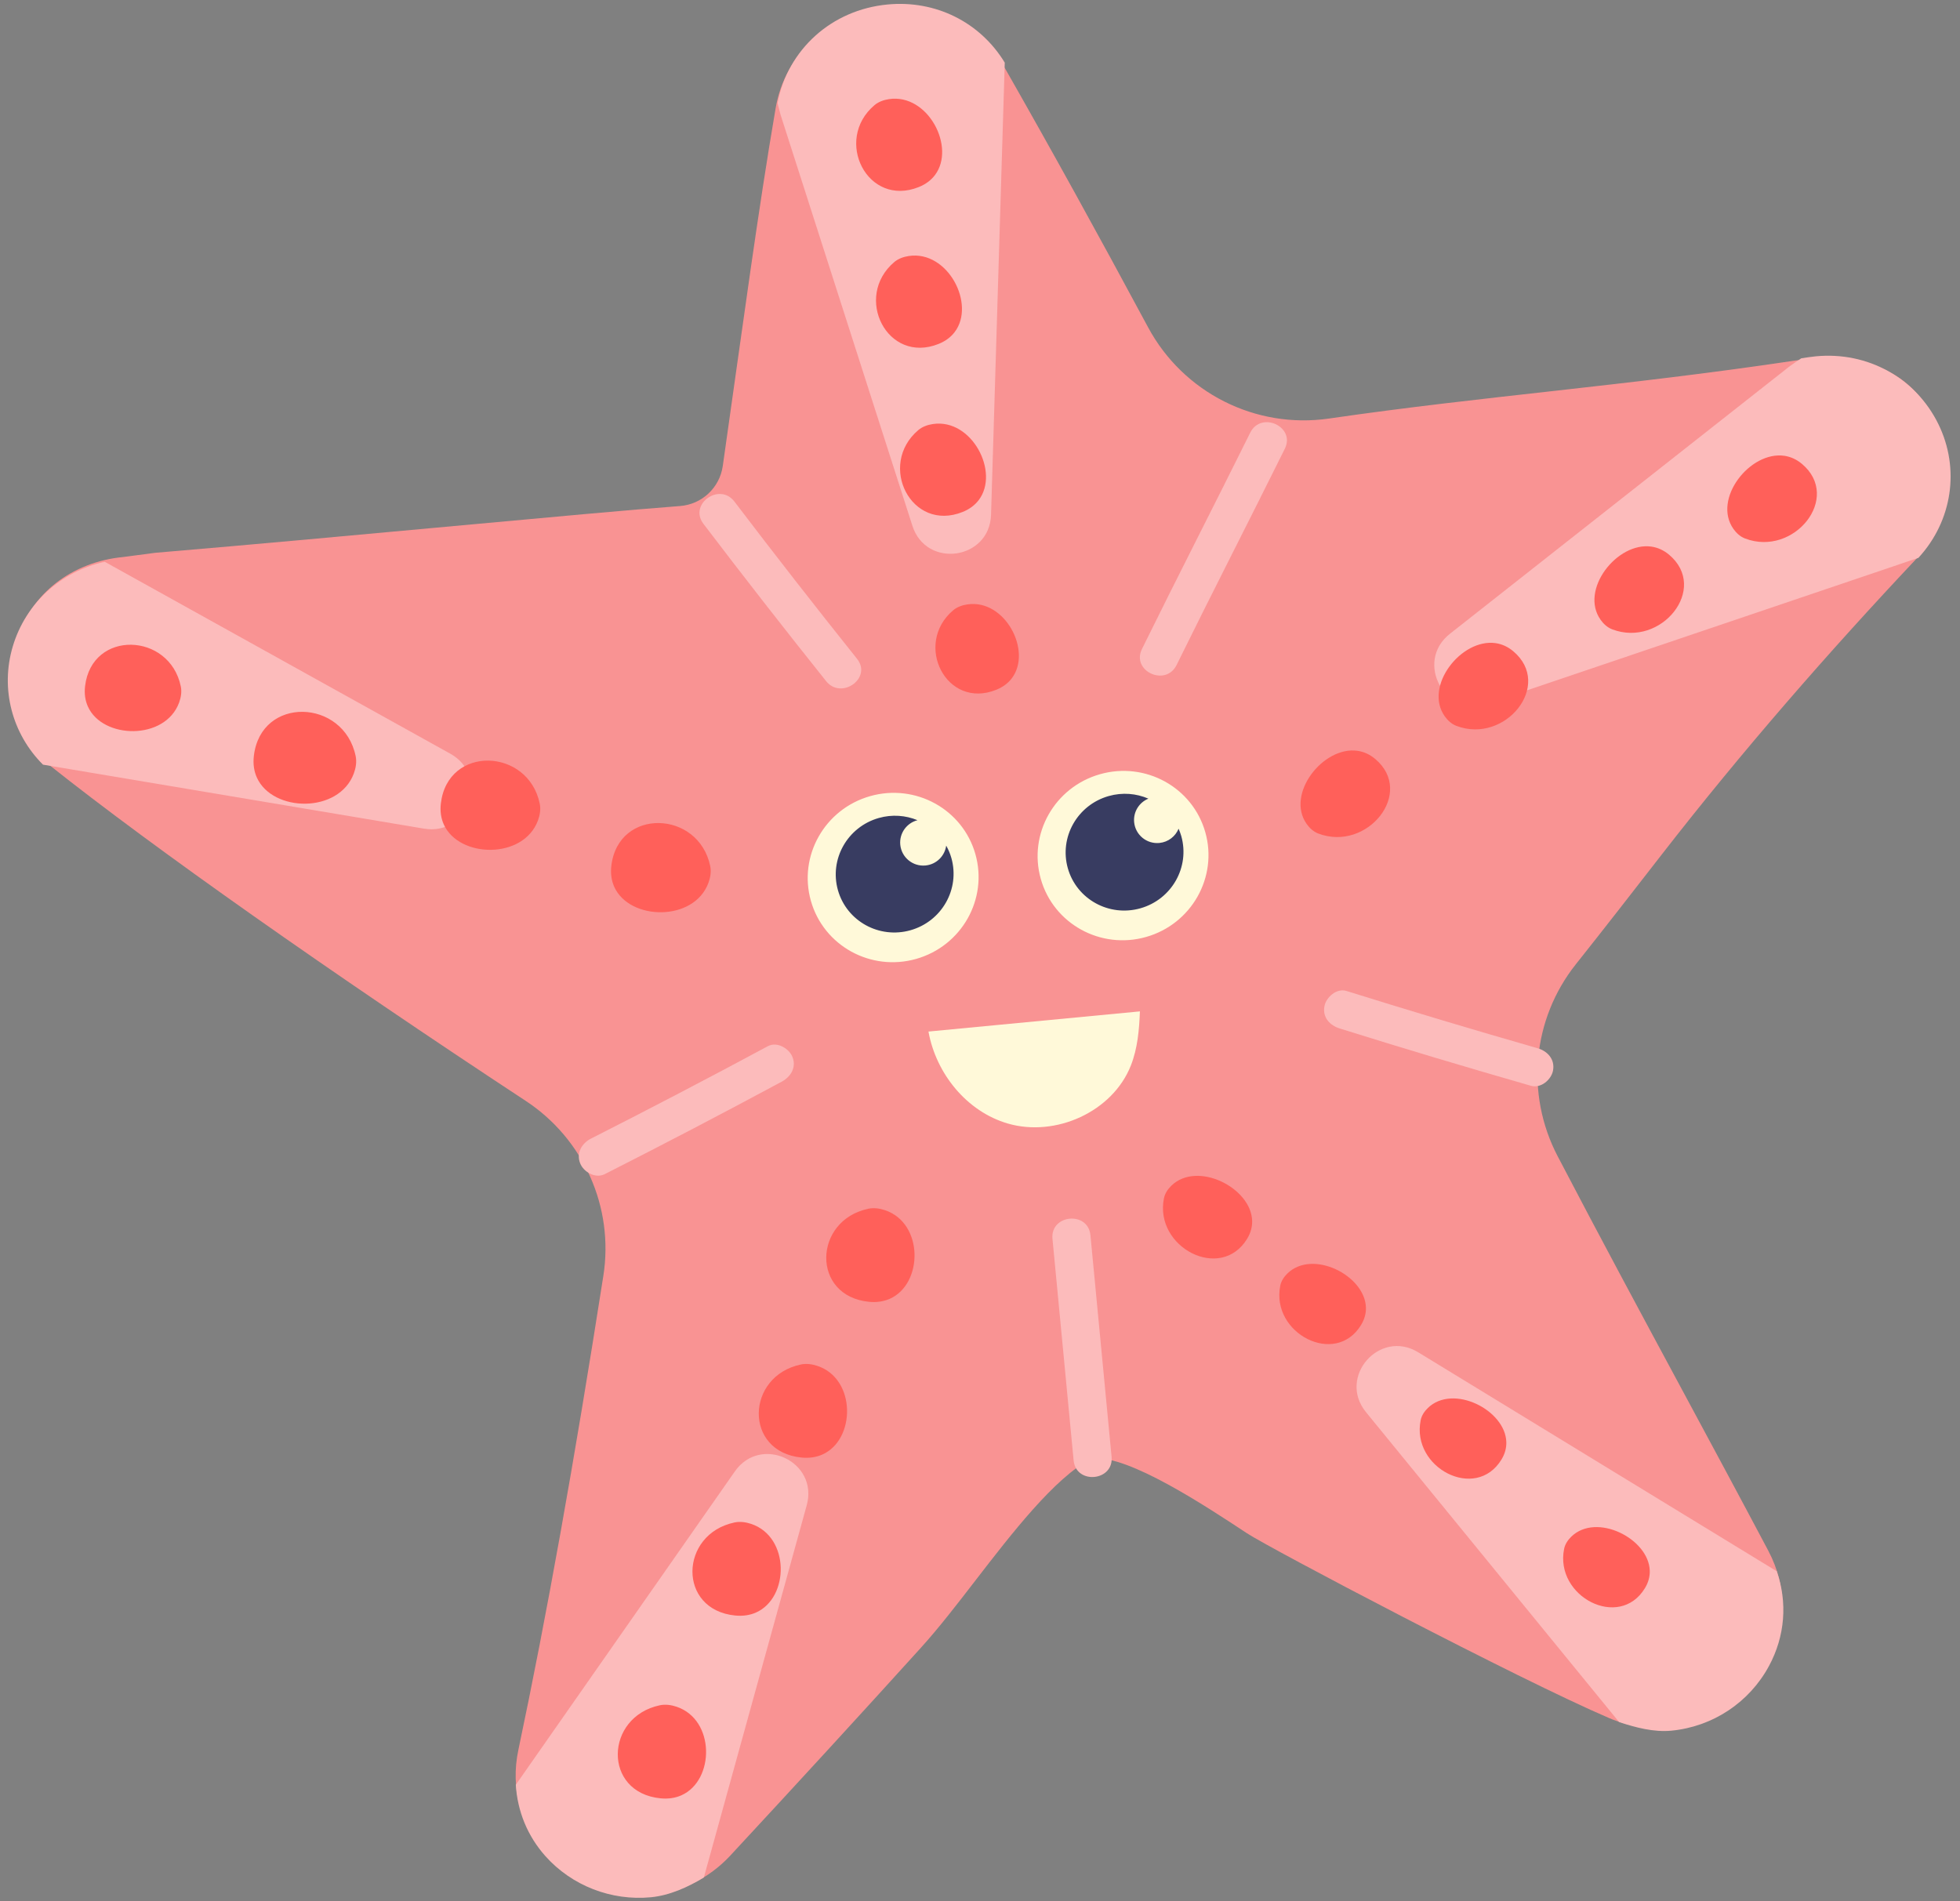 <?xml version="1.0" encoding="UTF-8"?><svg xmlns="http://www.w3.org/2000/svg" xmlns:xlink="http://www.w3.org/1999/xlink" height="487.5" preserveAspectRatio="xMidYMid meet" version="1.0" viewBox="-2.0 -1.0 502.5 487.5" width="502.5" zoomAndPan="magnify"><rect x="-2.0" y="-1.0" width="502.5" height="487.5" fill="#808080" stroke="none"/><g><g id="change1_1"><path d="M402.013,246.239c-11.149,14.024-12.982,33.284-4.693,49.167 c10.997,21.073,21.559,40.682,31.879,59.845c7.241,13.445,14.729,27.347,22.177,41.409 c4.862,9.179,4.845,19.65-0.049,28.729c-5.055,9.383-14.43,15.592-25.073,16.607 c-5.305,0.506-10.747-0.355-15.736-2.488c-23.078-9.875-86.974-43.509-92.848-47.386 c-10.601-6.997-30.33-20.019-39.313-19.162c-0.409,0.039-0.633,0.109-0.7,0.144 c-9.199,4.712-20.458,19.313-29.506,31.047c-4.855,6.296-9.441,12.245-14.052,17.341 c-14.809,16.368-30.794,33.799-48.868,53.289c-5.36,5.781-12.57,9.371-20.302,10.108 c-10.172,0.971-20.278-2.965-27.035-10.531c-6.49-7.267-9.045-16.969-7.008-26.614 c7.261-34.41,14.299-73.633,21.806-121.657c2.742-17.537-5.062-35.049-19.891-44.804 c-50.071-32.939-95.333-64.803-122.157-86.123c-9.864-7.841-12.015-19.703-8.458-31.696 c3.657-12.338,14.354-20.396,27.367-21.638l8.221-1.082c50.245-4.235,109.507-10.102,134.57-11.996 c5.611-0.424,10.168-4.698,10.961-10.269c5.265-36.987,9.065-65.554,13.541-91.692 c2.413-14.098,13.793-24.5,28.317-25.886c12.634-1.206,24.33,4.799,30.526,15.669 c11.718,20.552,23.816,42.451,36.645,66.334c9.016,16.785,27.566,26.153,46.421,23.409 c39.62-5.766,75.43-8.282,119.669-14.89c0.601-0.09,5.677-0.696,6.267-0.693 c14.078,0.056,23.657,4.436,29.449,16.261c5.65,11.538,4.072,25.837-4.828,35.293 c-22.473,23.867-44.598,49.19-65.311,75.862C416.777,227.449,409.425,236.916,402.013,246.239z" fill="#F99393"/></g></g><g id="change2_1"><path d="M489.835,142.036L379.425,179.413c-10.995,3.722-18.825-10.721-9.705-17.903 l87.019-68.526c1.048-0.758,2.066-1.451,3.072-2.115c0.657-0.098,1.303-0.194,1.962-0.293 c0.601-0.09,1.193-0.16,1.78-0.216c13.286-1.268,25.612,5.554,31.404,17.379 C500.558,119.174,498.535,132.593,489.835,142.036z M113.442,192.248l-88.581-49.205 c-11.254,2.443-20.307,10.639-23.596,21.737c-3.22,10.859-0.165,22.378,7.76,30.282l97.69,16.407 C118.162,213.392,123.59,197.885,113.442,192.248z M361.597,345.734 c-9.907-6.051-20.723,6.315-13.407,15.328l64.904,79.479c4.274,1.426,8.945,2.638,13.371,2.216 c10.643-1.016,20.018-7.224,25.073-16.607c4.118-7.639,4.769-16.26,1.981-24.271L361.597,345.734z M186.399,376.281l-56.154,80.338c0.398,6.737,2.979,13.145,7.596,18.315 c6.757,7.566,16.863,11.502,27.035,10.531c4.786-0.457,9.508-2.589,13.579-5.074l26.372-95.441 C207.916,373.76,193.05,366.766,186.399,376.281z M225.538,0.152 c-14.319,1.366-25.564,11.504-28.191,25.299c0.226,0.943,0.47,1.903,0.744,2.892l33.826,105.47 c3.545,11.054,19.813,8.761,20.165-2.842l3.513-115.911C249.292,4.681,237.869-1.024,225.538,0.152z M277.564,315.714c-0.598-6.262-10.331-5.344-9.732,0.929c1.807,18.938,3.614,37.876,5.421,56.814 c0.598,6.262,10.331,5.344,9.732-0.929C281.178,353.59,279.371,334.652,277.564,315.714z M153.03,300.061c15.206-7.713,30.318-15.607,45.335-23.683c2.323-1.249,3.853-3.614,2.828-6.31 c-0.845-2.222-3.97-4.086-6.31-2.828c-15.016,8.075-30.129,15.97-45.335,23.683 c-2.353,1.193-3.837,3.656-2.828,6.31C147.582,299.502,150.662,301.262,153.03,300.061z M396.172,273.431c0.495-2.833-1.422-4.931-3.97-5.662c-16.39-4.698-32.723-9.592-48.995-14.682 c-2.521-0.789-5.249,1.609-5.662,3.97c-0.504,2.883,1.439,4.87,3.97,5.662 c16.273,5.09,32.605,9.984,48.995,14.682C393.049,278.129,395.752,275.837,396.172,273.431z M186.276,127.591c-3.802-4.998-11.759,0.687-7.935,5.714c10.322,13.57,20.807,27.016,31.452,40.334 c3.913,4.896,11.879-0.78,7.935-5.714C207.083,154.607,196.598,141.161,186.276,127.591z M318.53,109.945c-9.18,18.526-18.635,36.914-27.759,55.467c-2.784,5.662,6.098,9.752,8.872,4.11 c9.124-18.553,18.579-36.941,27.759-55.467C330.203,108.402,321.321,104.313,318.53,109.945z" fill="#FCBBBB"/></g><g id="change3_1"><path d="M236.038,263.495l54.207-5.172c-0.18,4.738-0.591,9.496-2.321,13.886 c-4.674,11.856-19.272,18.422-31.514,14.877C245.871,284.035,237.976,274.28,236.038,263.495z M248.074,218.013c-3.263-11.524-15.35-18.186-26.997-14.879c-11.648,3.307-18.445,15.329-15.182,26.854 c3.263,11.524,15.35,18.186,26.997,14.879C244.539,241.559,251.336,229.537,248.074,218.013z M307.014,212.389c-3.263-11.524-15.35-18.186-26.997-14.879c-11.648,3.307-18.445,15.329-15.182,26.854 c3.263,11.524,15.35,18.186,26.997,14.879C303.479,235.936,310.276,223.913,307.014,212.389z" fill="#FFF9D9"/></g><g><g id="change4_1"><path d="M233.427,109.284c1.046-0.888,2.394-1.359,3.751-1.562 c9.961-1.488,17.175,12.327,11.758,19.486c-0.961,1.27-2.32,2.331-4.132,3.059 C231.624,135.565,222.912,118.208,233.427,109.284z M231.015,64.637 c-1.357,0.203-2.705,0.674-3.751,1.562c-10.515,8.925-1.803,26.281,11.377,20.983 c1.812-0.728,3.171-1.789,4.132-3.059C248.19,76.964,240.976,63.148,231.015,64.637z M233.562,46.958 c1.812-0.728,3.171-1.789,4.132-3.059c5.417-7.159-1.797-20.974-11.758-19.486 c-1.357,0.203-2.705,0.674-3.751,1.562C211.67,34.899,220.382,52.256,233.562,46.958z M171.439,436.607c-1.359-0.454-2.842-0.667-4.251-0.371c-14.169,2.98-14.689,22.395,0.154,23.865 c2.041,0.202,3.826-0.101,5.346-0.775C181.257,455.527,181.411,439.943,171.439,436.607z M190.581,389.733c-1.359-0.454-2.842-0.667-4.251-0.371c-14.169,2.98-14.689,22.395,0.154,23.865 c2.041,0.202,3.826-0.101,5.346-0.775C200.398,408.653,200.553,393.069,190.581,389.733z M207.586,349.23c-1.359-0.454-2.842-0.667-4.251-0.371c-14.169,2.98-14.689,22.395,0.154,23.865 c2.041,0.202,3.826-0.101,5.346-0.775C217.403,368.15,217.558,352.566,207.586,349.23z M400.84,393.011c-0.878,0.855-1.591,1.909-1.837,3.124c-2.472,12.213,14.157,20.904,20.724,10.07 c0.903-1.489,1.277-2.997,1.235-4.459C420.727,393.508,407.286,386.735,400.84,393.011z M364.066,360.021c-0.878,0.855-1.591,1.909-1.837,3.124c-2.472,12.213,14.157,20.904,20.724,10.07 c0.903-1.489,1.277-2.997,1.235-4.459C383.952,360.518,370.511,353.745,364.066,360.021z M328.07,325.519c-0.878,0.855-1.591,1.909-1.837,3.124c-2.472,12.213,14.157,20.904,20.724,10.07 c0.903-1.489,1.277-2.997,1.235-4.459C347.957,326.016,334.515,319.243,328.07,325.519z M19.812,174.925c-0.236,1.994,0.052,3.743,0.724,5.237c3.79,8.417,19.812,8.716,23.379-1.006 c0.486-1.325,0.725-2.773,0.439-4.155C41.484,161.113,21.527,160.421,19.812,174.925z M63.084,192.799c-0.251,2.121,0.055,3.981,0.77,5.569c4.031,8.952,21.071,9.27,24.864-1.07 c0.517-1.409,0.771-2.949,0.467-4.419C86.132,178.11,64.907,177.373,63.084,192.799z M111.03,204.984 c-0.243,2.06,0.053,3.866,0.748,5.409c3.914,8.693,20.463,9.002,24.147-1.039 c0.502-1.368,0.749-2.864,0.454-4.291C133.413,190.719,112.801,190.004,111.03,204.984z M425.916,141.233c-1.415-1.19-2.948-1.847-4.51-2.075c-8.802-1.283-18.51,11.084-13.041,18.772 c0.745,1.047,1.733,1.964,2.979,2.438C423.867,165.127,436.208,149.886,425.916,141.233z M385.964,165.982c-1.415-1.19-2.948-1.847-4.51-2.075c-8.802-1.283-18.51,11.084-13.041,18.772 c0.745,1.047,1.733,1.964,2.979,2.438C383.914,189.876,396.256,174.634,385.964,165.982z M298.303,303.023c-0.904,0.88-1.638,1.966-1.892,3.217c-2.546,12.576,14.577,21.525,21.339,10.37 c0.93-1.534,1.315-3.087,1.272-4.592C318.78,303.535,304.939,296.561,298.303,303.023z M350.564,193.591c-1.415-1.19-2.948-1.847-4.51-2.075c-8.802-1.283-18.51,11.084-13.041,18.772 c0.745,1.047,1.733,1.964,2.979,2.438C348.515,217.485,360.856,202.243,350.564,193.591z M179.629,225.358c0.502-1.368,0.749-2.864,0.454-4.291c-2.965-14.343-23.577-15.059-25.348-0.078 c-0.243,2.06,0.053,3.866,0.748,5.409C159.397,235.09,175.945,235.399,179.629,225.358z M246.002,153.973c-1.318,0.197-2.627,0.655-3.643,1.517c-10.212,8.667-1.751,25.523,11.048,20.377 c1.76-0.707,3.079-1.737,4.013-2.971C262.682,165.944,255.675,152.528,246.002,153.973z M224.885,309.294c-1.359-0.454-2.842-0.667-4.251-0.371c-14.169,2.98-14.689,22.395,0.154,23.865 c2.041,0.202,3.826-0.101,5.346-0.775C234.703,328.214,234.857,312.63,224.885,309.294z M459.98,117.945c-1.415-1.19-2.948-1.847-4.51-2.075c-8.802-1.283-18.51,11.084-13.041,18.772 c0.745,1.047,1.733,1.964,2.979,2.438C457.93,141.839,470.272,126.597,459.98,117.945z" fill="#FF605A"/></g></g><g id="change5_1"><path d="M290.384,231.889c-8.031,2.28-16.366-2.313-18.616-10.26 c-2.25-7.946,2.437-16.236,10.469-18.516c3.515-0.998,7.087-0.679,10.183,0.661 c-2.363,0.969-3.914,3.396-3.648,6.062c0.325,3.253,3.231,5.626,6.49,5.3 c2.259-0.226,4.093-1.689,4.9-3.649c0.265,0.607,0.505,1.23,0.691,1.885 C303.102,221.319,298.415,229.609,290.384,231.889z M240.585,215.821 c-0.362,2.652-2.498,4.813-5.283,5.091c-3.26,0.326-6.165-2.048-6.49-5.3 c-0.294-2.943,1.629-5.591,4.411-6.311c-3.036-1.249-6.506-1.534-9.926-0.564 c-8.031,2.28-12.718,10.57-10.468,18.516c2.25,7.946,10.584,12.54,18.616,10.26 c8.031-2.28,12.718-10.57,10.468-18.516C241.592,217.863,241.135,216.808,240.585,215.821z" fill="#383C61"/></g></svg>
